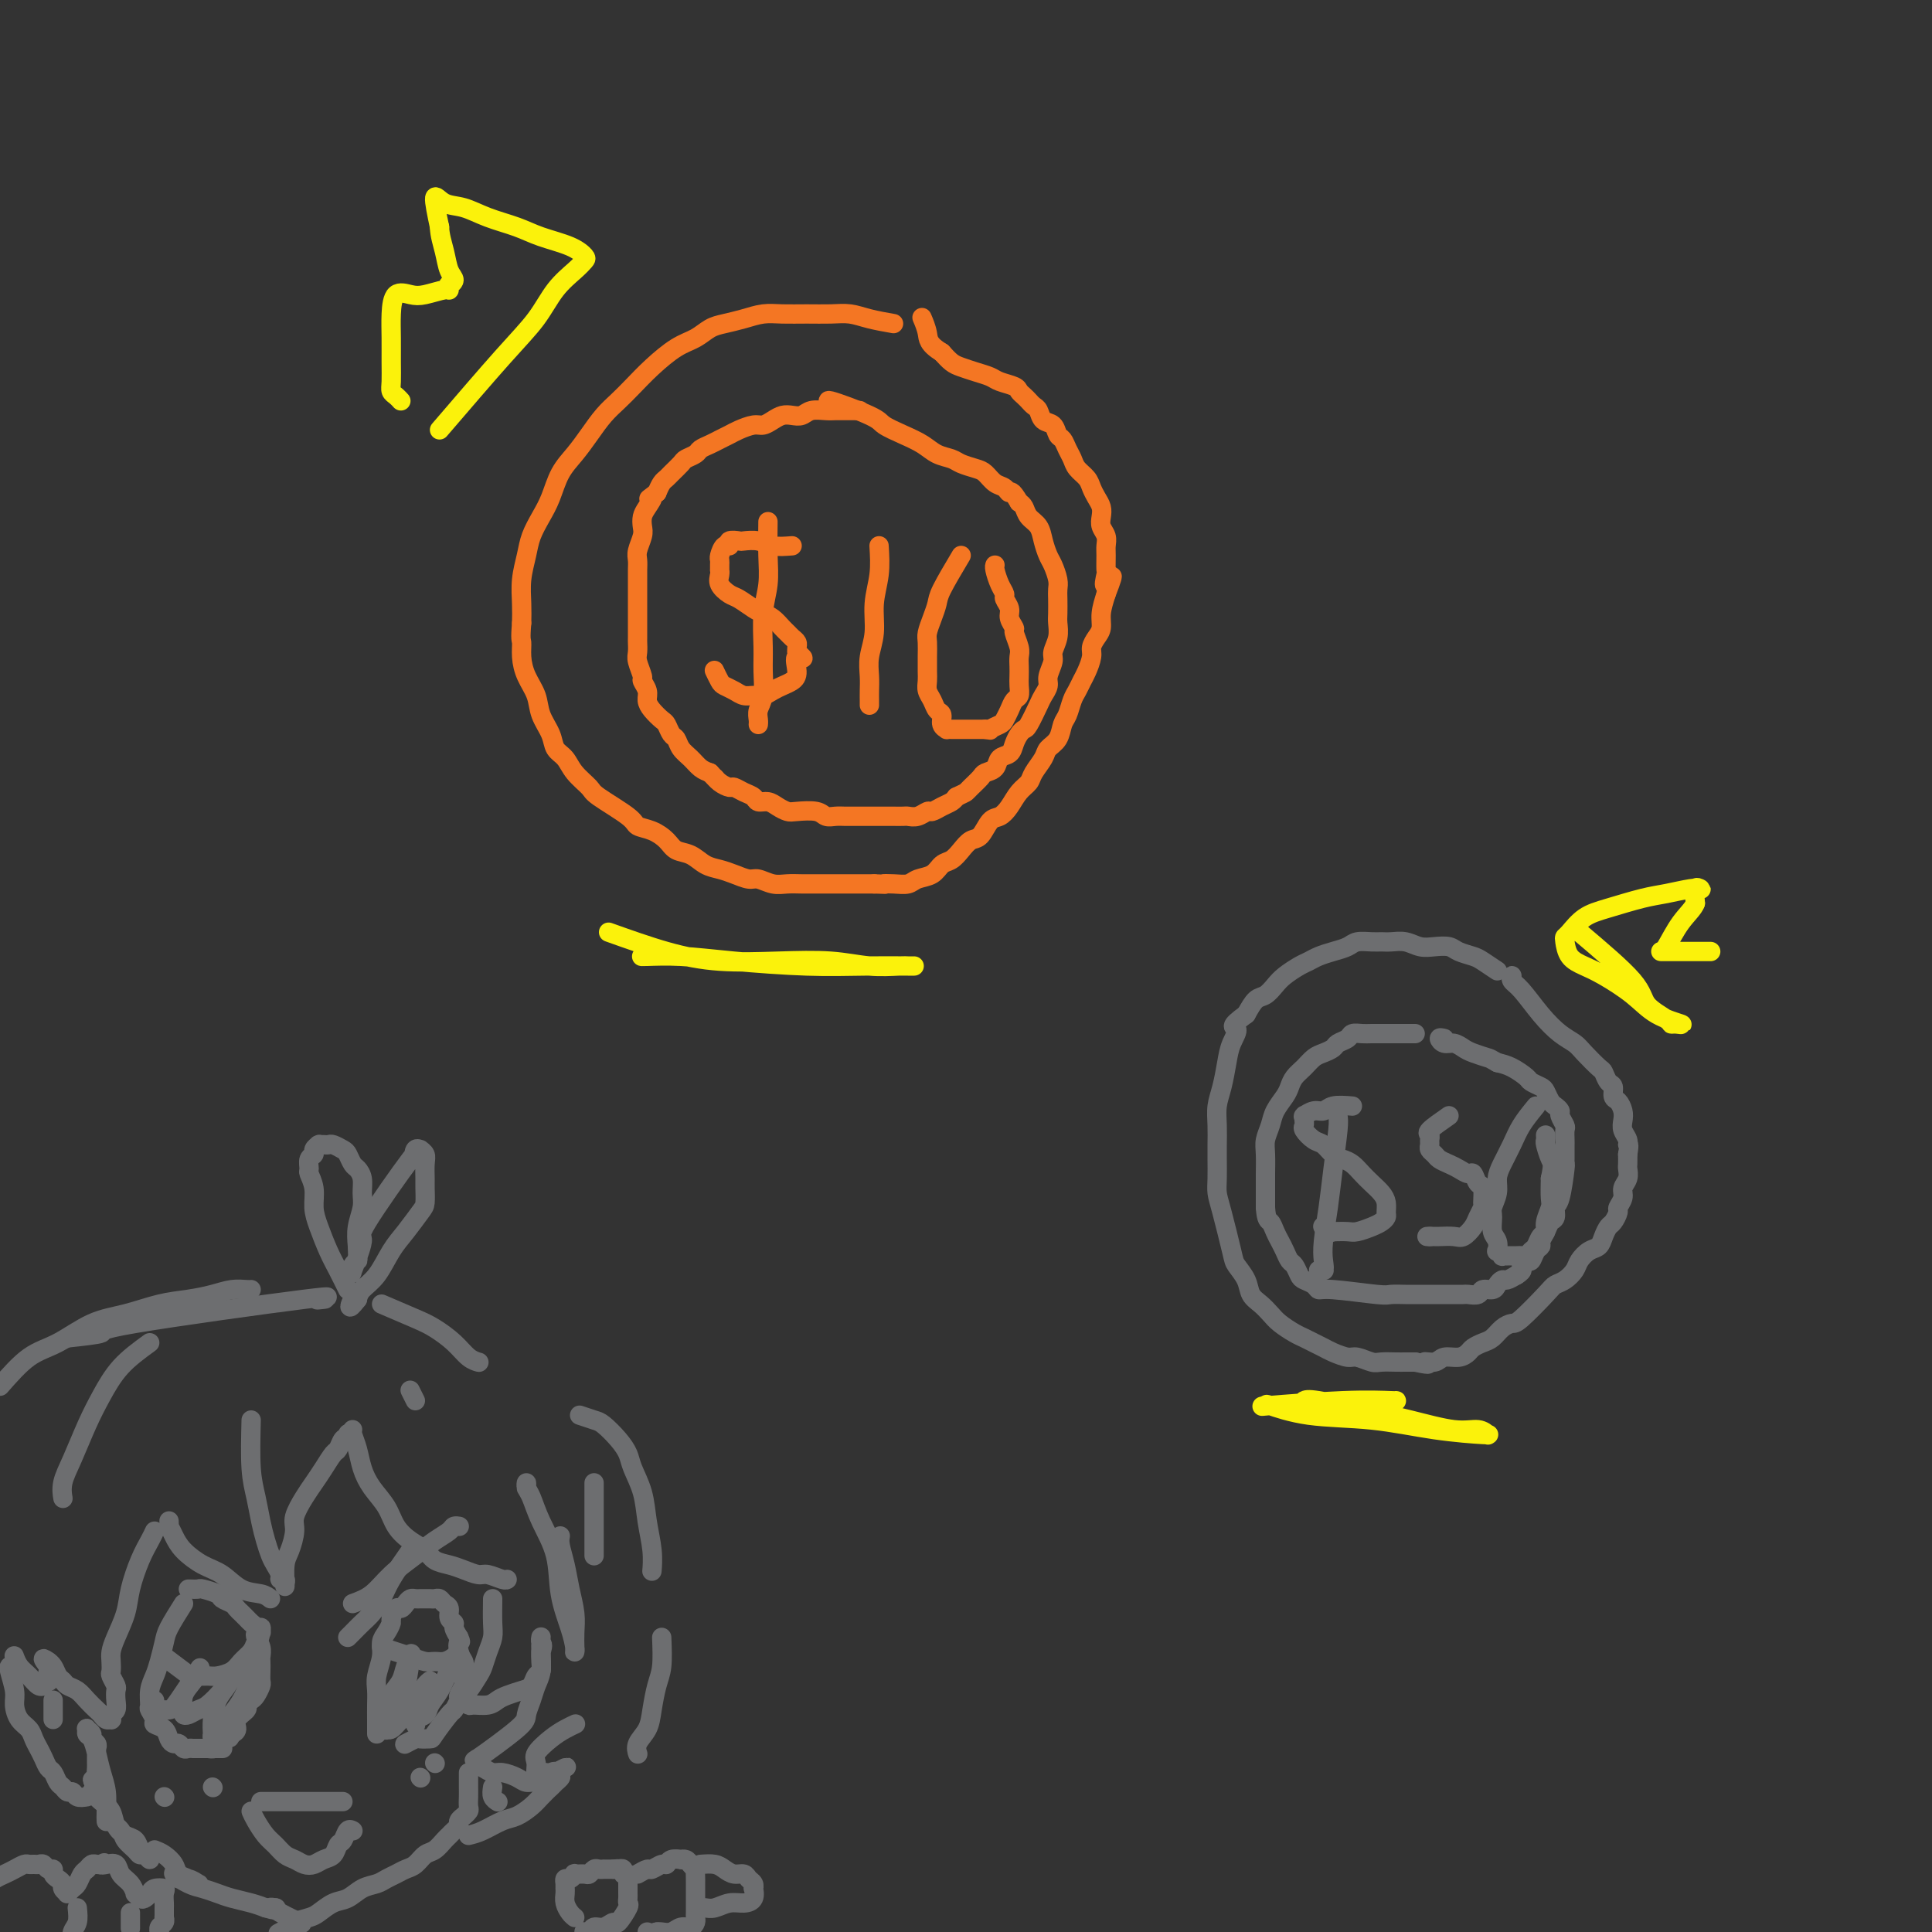 <svg viewBox='0 0 400 400' version='1.1' xmlns='http://www.w3.org/2000/svg' xmlns:xlink='http://www.w3.org/1999/xlink'><rect x="0" y="0" width="400" height="400" fill="#333333" stroke="none"/><g fill='none' stroke='#F47623' stroke-width='4' stroke-linecap='round' stroke-linejoin='round'><path d='M185,67c-1.750,-0.309 -3.500,-0.619 -5,-1c-1.500,-0.381 -2.750,-0.835 -4,-1c-1.250,-0.165 -2.501,-0.041 -4,0c-1.499,0.041 -3.248,0.000 -5,0c-1.752,-0.000 -3.508,0.040 -5,0c-1.492,-0.040 -2.720,-0.162 -4,0c-1.280,0.162 -2.613,0.608 -4,1c-1.387,0.392 -2.828,0.730 -4,1c-1.172,0.270 -2.074,0.474 -3,1c-0.926,0.526 -1.875,1.376 -3,2c-1.125,0.624 -2.426,1.023 -4,2c-1.574,0.977 -3.422,2.533 -5,4c-1.578,1.467 -2.887,2.846 -4,4c-1.113,1.154 -2.031,2.082 -3,3c-0.969,0.918 -1.989,1.827 -3,3c-1.011,1.173 -2.014,2.610 -3,4c-0.986,1.390 -1.956,2.735 -3,4c-1.044,1.265 -2.163,2.452 -3,4c-0.837,1.548 -1.391,3.459 -2,5c-0.609,1.541 -1.274,2.712 -2,4c-0.726,1.288 -1.515,2.693 -2,4c-0.485,1.307 -0.666,2.515 -1,4c-0.334,1.485 -0.821,3.246 -1,5c-0.179,1.754 -0.051,3.501 0,5c0.051,1.499 0.026,2.749 0,4'/><path d='M108,129c-0.301,3.560 -0.054,3.459 0,4c0.054,0.541 -0.084,1.723 0,3c0.084,1.277 0.389,2.650 1,4c0.611,1.350 1.529,2.679 2,4c0.471,1.321 0.495,2.636 1,4c0.505,1.364 1.491,2.778 2,4c0.509,1.222 0.541,2.251 1,3c0.459,0.749 1.346,1.219 2,2c0.654,0.781 1.077,1.873 2,3c0.923,1.127 2.347,2.290 3,3c0.653,0.710 0.535,0.966 2,2c1.465,1.034 4.513,2.844 6,4c1.487,1.156 1.412,1.657 2,2c0.588,0.343 1.837,0.530 3,1c1.163,0.470 2.240,1.225 3,2c0.760,0.775 1.203,1.569 2,2c0.797,0.431 1.947,0.498 3,1c1.053,0.502 2.011,1.440 3,2c0.989,0.560 2.011,0.742 3,1c0.989,0.258 1.944,0.591 3,1c1.056,0.409 2.211,0.894 3,1c0.789,0.106 1.211,-0.168 2,0c0.789,0.168 1.943,0.777 3,1c1.057,0.223 2.015,0.060 3,0c0.985,-0.060 1.996,-0.016 3,0c1.004,0.016 2.001,0.004 3,0c0.999,-0.004 2.000,-0.001 3,0c1.000,0.001 2.000,0.000 3,0c1.000,-0.000 2.000,-0.000 3,0c1.000,0.000 2.000,0.000 3,0'/><path d='M181,183c4.397,0.158 2.389,0.055 2,0c-0.389,-0.055 0.840,-0.060 2,0c1.160,0.060 2.250,0.186 3,0c0.750,-0.186 1.159,-0.682 2,-1c0.841,-0.318 2.112,-0.457 3,-1c0.888,-0.543 1.393,-1.491 2,-2c0.607,-0.509 1.317,-0.578 2,-1c0.683,-0.422 1.338,-1.198 2,-2c0.662,-0.802 1.332,-1.631 2,-2c0.668,-0.369 1.333,-0.276 2,-1c0.667,-0.724 1.334,-2.263 2,-3c0.666,-0.737 1.329,-0.672 2,-1c0.671,-0.328 1.350,-1.050 2,-2c0.650,-0.950 1.272,-2.127 2,-3c0.728,-0.873 1.561,-1.440 2,-2c0.439,-0.560 0.485,-1.113 1,-2c0.515,-0.887 1.500,-2.109 2,-3c0.500,-0.891 0.515,-1.450 1,-2c0.485,-0.550 1.439,-1.092 2,-2c0.561,-0.908 0.728,-2.183 1,-3c0.272,-0.817 0.650,-1.176 1,-2c0.350,-0.824 0.672,-2.111 1,-3c0.328,-0.889 0.662,-1.379 1,-2c0.338,-0.621 0.682,-1.374 1,-2c0.318,-0.626 0.611,-1.126 1,-2c0.389,-0.874 0.874,-2.123 1,-3c0.126,-0.877 -0.107,-1.381 0,-2c0.107,-0.619 0.554,-1.351 1,-2c0.446,-0.649 0.889,-1.213 1,-2c0.111,-0.787 -0.111,-1.796 0,-3c0.111,-1.204 0.556,-2.602 1,-4'/><path d='M229,123c2.475,-6.370 0.663,-2.795 0,-2c-0.663,0.795 -0.177,-1.190 0,-2c0.177,-0.810 0.044,-0.443 0,-1c-0.044,-0.557 0.002,-2.036 0,-3c-0.002,-0.964 -0.052,-1.413 0,-2c0.052,-0.587 0.207,-1.312 0,-2c-0.207,-0.688 -0.777,-1.339 -1,-2c-0.223,-0.661 -0.100,-1.332 0,-2c0.100,-0.668 0.178,-1.334 0,-2c-0.178,-0.666 -0.611,-1.333 -1,-2c-0.389,-0.667 -0.734,-1.333 -1,-2c-0.266,-0.667 -0.452,-1.334 -1,-2c-0.548,-0.666 -1.456,-1.329 -2,-2c-0.544,-0.671 -0.722,-1.350 -1,-2c-0.278,-0.650 -0.656,-1.272 -1,-2c-0.344,-0.728 -0.656,-1.561 -1,-2c-0.344,-0.439 -0.722,-0.485 -1,-1c-0.278,-0.515 -0.456,-1.500 -1,-2c-0.544,-0.500 -1.455,-0.515 -2,-1c-0.545,-0.485 -0.724,-1.439 -1,-2c-0.276,-0.561 -0.649,-0.728 -1,-1c-0.351,-0.272 -0.678,-0.650 -1,-1c-0.322,-0.350 -0.638,-0.671 -1,-1c-0.362,-0.329 -0.771,-0.665 -1,-1c-0.229,-0.335 -0.277,-0.667 -1,-1c-0.723,-0.333 -2.119,-0.666 -3,-1c-0.881,-0.334 -1.247,-0.670 -2,-1c-0.753,-0.330 -1.893,-0.656 -3,-1c-1.107,-0.344 -2.183,-0.708 -3,-1c-0.817,-0.292 -1.376,-0.512 -2,-1c-0.624,-0.488 -1.312,-1.244 -2,-2'/><path d='M195,73c-2.939,-1.807 -2.788,-2.825 -3,-4c-0.212,-1.175 -0.788,-2.509 -1,-3c-0.212,-0.491 -0.061,-0.140 0,0c0.061,0.140 0.030,0.070 0,0'/><path d='M178,85c-0.246,-0.001 -0.492,-0.001 -1,0c-0.508,0.001 -1.277,0.004 -2,0c-0.723,-0.004 -1.401,-0.015 -2,0c-0.599,0.015 -1.119,0.056 -2,0c-0.881,-0.056 -2.123,-0.208 -3,0c-0.877,0.208 -1.390,0.778 -2,1c-0.610,0.222 -1.317,0.097 -2,0c-0.683,-0.097 -1.341,-0.167 -2,0c-0.659,0.167 -1.317,0.569 -2,1c-0.683,0.431 -1.390,0.889 -2,1c-0.610,0.111 -1.122,-0.125 -2,0c-0.878,0.125 -2.123,0.611 -3,1c-0.877,0.389 -1.386,0.682 -2,1c-0.614,0.318 -1.334,0.663 -2,1c-0.666,0.337 -1.276,0.667 -2,1c-0.724,0.333 -1.560,0.670 -2,1c-0.440,0.330 -0.485,0.652 -1,1c-0.515,0.348 -1.500,0.722 -2,1c-0.500,0.278 -0.515,0.458 -1,1c-0.485,0.542 -1.439,1.444 -2,2c-0.561,0.556 -0.728,0.765 -1,1c-0.272,0.235 -0.649,0.496 -1,1c-0.351,0.504 -0.675,1.252 -1,2'/><path d='M136,102c-2.812,2.142 -1.341,0.995 -1,1c0.341,0.005 -0.448,1.160 -1,2c-0.552,0.840 -0.866,1.366 -1,2c-0.134,0.634 -0.089,1.377 0,2c0.089,0.623 0.220,1.126 0,2c-0.220,0.874 -0.791,2.120 -1,3c-0.209,0.880 -0.056,1.394 0,2c0.056,0.606 0.015,1.303 0,2c-0.015,0.697 -0.004,1.393 0,2c0.004,0.607 0.001,1.126 0,2c-0.001,0.874 -0.000,2.103 0,3c0.000,0.897 0.000,1.462 0,2c-0.000,0.538 -0.001,1.049 0,2c0.001,0.951 0.004,2.343 0,3c-0.004,0.657 -0.016,0.581 0,1c0.016,0.419 0.061,1.334 0,2c-0.061,0.666 -0.227,1.085 0,2c0.227,0.915 0.847,2.328 1,3c0.153,0.672 -0.163,0.604 0,1c0.163,0.396 0.803,1.257 1,2c0.197,0.743 -0.049,1.369 0,2c0.049,0.631 0.395,1.267 1,2c0.605,0.733 1.471,1.561 2,2c0.529,0.439 0.722,0.487 1,1c0.278,0.513 0.641,1.489 1,2c0.359,0.511 0.715,0.557 1,1c0.285,0.443 0.499,1.284 1,2c0.501,0.716 1.289,1.308 2,2c0.711,0.692 1.346,1.483 2,2c0.654,0.517 1.327,0.758 2,1'/><path d='M147,160c2.052,2.194 1.182,1.179 1,1c-0.182,-0.179 0.322,0.476 1,1c0.678,0.524 1.529,0.915 2,1c0.471,0.085 0.563,-0.136 1,0c0.437,0.136 1.219,0.628 2,1c0.781,0.372 1.561,0.625 2,1c0.439,0.375 0.538,0.871 1,1c0.462,0.129 1.286,-0.110 2,0c0.714,0.110 1.318,0.569 2,1c0.682,0.431 1.443,0.833 2,1c0.557,0.167 0.911,0.097 2,0c1.089,-0.097 2.912,-0.222 4,0c1.088,0.222 1.442,0.792 2,1c0.558,0.208 1.319,0.056 2,0c0.681,-0.056 1.281,-0.015 2,0c0.719,0.015 1.558,0.004 2,0c0.442,-0.004 0.486,-0.001 1,0c0.514,0.001 1.499,0.000 2,0c0.501,-0.000 0.519,0.000 1,0c0.481,-0.000 1.423,-0.000 2,0c0.577,0.000 0.787,0.001 1,0c0.213,-0.001 0.428,-0.004 1,0c0.572,0.004 1.500,0.016 2,0c0.500,-0.016 0.570,-0.060 1,0c0.430,0.060 1.218,0.223 2,0c0.782,-0.223 1.558,-0.833 2,-1c0.442,-0.167 0.552,0.110 1,0c0.448,-0.110 1.236,-0.607 2,-1c0.764,-0.393 1.504,-0.684 2,-1c0.496,-0.316 0.748,-0.658 1,-1'/><path d='M198,165c1.660,-0.813 1.811,-0.847 2,-1c0.189,-0.153 0.417,-0.426 1,-1c0.583,-0.574 1.522,-1.448 2,-2c0.478,-0.552 0.495,-0.781 1,-1c0.505,-0.219 1.497,-0.429 2,-1c0.503,-0.571 0.516,-1.502 1,-2c0.484,-0.498 1.438,-0.565 2,-1c0.562,-0.435 0.732,-1.240 1,-2c0.268,-0.760 0.635,-1.474 1,-2c0.365,-0.526 0.729,-0.865 1,-1c0.271,-0.135 0.450,-0.065 1,-1c0.550,-0.935 1.472,-2.873 2,-4c0.528,-1.127 0.662,-1.442 1,-2c0.338,-0.558 0.879,-1.360 1,-2c0.121,-0.640 -0.178,-1.120 0,-2c0.178,-0.880 0.832,-2.160 1,-3c0.168,-0.840 -0.151,-1.240 0,-2c0.151,-0.760 0.772,-1.880 1,-3c0.228,-1.120 0.062,-2.238 0,-3c-0.062,-0.762 -0.020,-1.167 0,-2c0.020,-0.833 0.016,-2.095 0,-3c-0.016,-0.905 -0.046,-1.452 0,-2c0.046,-0.548 0.168,-1.095 0,-2c-0.168,-0.905 -0.626,-2.168 -1,-3c-0.374,-0.832 -0.663,-1.235 -1,-2c-0.337,-0.765 -0.720,-1.893 -1,-3c-0.280,-1.107 -0.456,-2.194 -1,-3c-0.544,-0.806 -1.454,-1.332 -2,-2c-0.546,-0.668 -0.727,-1.476 -1,-2c-0.273,-0.524 -0.636,-0.762 -1,-1'/><path d='M211,104c-1.655,-2.876 -1.793,-2.066 -2,-2c-0.207,0.066 -0.482,-0.612 -1,-1c-0.518,-0.388 -1.279,-0.485 -2,-1c-0.721,-0.515 -1.404,-1.447 -2,-2c-0.596,-0.553 -1.107,-0.729 -2,-1c-0.893,-0.271 -2.170,-0.639 -3,-1c-0.830,-0.361 -1.214,-0.716 -2,-1c-0.786,-0.284 -1.975,-0.497 -3,-1c-1.025,-0.503 -1.885,-1.296 -3,-2c-1.115,-0.704 -2.484,-1.320 -4,-2c-1.516,-0.680 -3.181,-1.426 -4,-2c-0.819,-0.574 -0.794,-0.977 -3,-2c-2.206,-1.023 -6.643,-2.666 -8,-3c-1.357,-0.334 0.365,0.641 1,1c0.635,0.359 0.181,0.103 0,0c-0.181,-0.103 -0.091,-0.051 0,0'/><path d='M164,113c-1.438,0.113 -2.876,0.225 -4,0c-1.124,-0.225 -1.932,-0.788 -3,-1c-1.068,-0.212 -2.394,-0.073 -3,0c-0.606,0.073 -0.492,0.079 -1,0c-0.508,-0.079 -1.639,-0.242 -2,0c-0.361,0.242 0.047,0.891 0,1c-0.047,0.109 -0.548,-0.321 -1,0c-0.452,0.321 -0.853,1.392 -1,2c-0.147,0.608 -0.039,0.754 0,1c0.039,0.246 0.009,0.593 0,1c-0.009,0.407 0.004,0.872 0,1c-0.004,0.128 -0.024,-0.083 0,0c0.024,0.083 0.093,0.460 0,1c-0.093,0.540 -0.348,1.244 0,2c0.348,0.756 1.300,1.563 2,2c0.700,0.437 1.147,0.502 2,1c0.853,0.498 2.112,1.429 3,2c0.888,0.571 1.403,0.783 2,1c0.597,0.217 1.274,0.439 2,1c0.726,0.561 1.501,1.460 2,2c0.499,0.540 0.722,0.722 1,1c0.278,0.278 0.611,0.652 1,1c0.389,0.348 0.836,0.671 1,1c0.164,0.329 0.047,0.666 0,1c-0.047,0.334 -0.023,0.667 0,1'/><path d='M165,135c2.466,2.239 0.630,0.837 0,1c-0.630,0.163 -0.056,1.890 0,3c0.056,1.110 -0.408,1.604 -1,2c-0.592,0.396 -1.313,0.695 -2,1c-0.687,0.305 -1.338,0.615 -2,1c-0.662,0.385 -1.333,0.846 -2,1c-0.667,0.154 -1.330,0.001 -2,0c-0.670,-0.001 -1.346,0.150 -2,0c-0.654,-0.150 -1.286,-0.601 -2,-1c-0.714,-0.399 -1.511,-0.746 -2,-1c-0.489,-0.254 -0.670,-0.415 -1,-1c-0.330,-0.585 -0.809,-1.596 -1,-2c-0.191,-0.404 -0.096,-0.202 0,0'/><path d='M159,108c-0.031,2.413 -0.061,4.825 0,7c0.061,2.175 0.214,4.112 0,6c-0.214,1.888 -0.793,3.727 -1,6c-0.207,2.273 -0.041,4.980 0,7c0.041,2.020 -0.041,3.354 0,5c0.041,1.646 0.207,3.604 0,5c-0.207,1.396 -0.788,2.230 -1,3c-0.212,0.770 -0.057,1.474 0,2c0.057,0.526 0.015,0.872 0,1c-0.015,0.128 -0.004,0.036 0,0c0.004,-0.036 0.002,-0.018 0,0'/><path d='M182,113c0.121,2.005 0.243,4.010 0,6c-0.243,1.990 -0.850,3.965 -1,6c-0.150,2.035 0.156,4.131 0,6c-0.156,1.869 -0.774,3.510 -1,5c-0.226,1.490 -0.061,2.830 0,4c0.061,1.170 0.016,2.169 0,3c-0.016,0.831 -0.004,1.493 0,2c0.004,0.507 0.001,0.859 0,1c-0.001,0.141 -0.001,0.070 0,0'/><path d='M199,115c-1.600,2.688 -3.199,5.377 -4,7c-0.801,1.623 -0.803,2.181 -1,3c-0.197,0.819 -0.589,1.900 -1,3c-0.411,1.100 -0.842,2.220 -1,3c-0.158,0.780 -0.043,1.220 0,2c0.043,0.780 0.015,1.899 0,3c-0.015,1.101 -0.015,2.183 0,3c0.015,0.817 0.047,1.370 0,2c-0.047,0.630 -0.171,1.338 0,2c0.171,0.662 0.638,1.277 1,2c0.362,0.723 0.618,1.553 1,2c0.382,0.447 0.891,0.512 1,1c0.109,0.488 -0.182,1.399 0,2c0.182,0.601 0.836,0.893 1,1c0.164,0.107 -0.162,0.029 0,0c0.162,-0.029 0.813,-0.008 1,0c0.187,0.008 -0.091,0.002 0,0c0.091,-0.002 0.549,-0.001 1,0c0.451,0.001 0.894,0.000 1,0c0.106,-0.000 -0.123,-0.000 0,0c0.123,0.000 0.600,0.000 1,0c0.400,-0.000 0.723,-0.000 1,0c0.277,0.000 0.508,0.000 1,0c0.492,-0.000 1.246,-0.000 2,0'/><path d='M204,151c1.510,0.206 0.786,0.220 1,0c0.214,-0.220 1.368,-0.674 2,-1c0.632,-0.326 0.744,-0.524 1,-1c0.256,-0.476 0.657,-1.230 1,-2c0.343,-0.770 0.628,-1.557 1,-2c0.372,-0.443 0.831,-0.542 1,-1c0.169,-0.458 0.046,-1.276 0,-2c-0.046,-0.724 -0.016,-1.353 0,-2c0.016,-0.647 0.020,-1.310 0,-2c-0.020,-0.690 -0.062,-1.406 0,-2c0.062,-0.594 0.228,-1.065 0,-2c-0.228,-0.935 -0.850,-2.334 -1,-3c-0.150,-0.666 0.171,-0.598 0,-1c-0.171,-0.402 -0.833,-1.275 -1,-2c-0.167,-0.725 0.162,-1.301 0,-2c-0.162,-0.699 -0.814,-1.522 -1,-2c-0.186,-0.478 0.094,-0.611 0,-1c-0.094,-0.389 -0.561,-1.032 -1,-2c-0.439,-0.968 -0.850,-2.259 -1,-3c-0.150,-0.741 -0.040,-0.930 0,-1c0.040,-0.070 0.012,-0.020 0,0c-0.012,0.020 -0.006,0.010 0,0'/></g>
<g fill='none' stroke='#6D6E70' stroke-width='4' stroke-linecap='round' stroke-linejoin='round'><path d='M310,201c-1.121,-0.754 -2.243,-1.509 -3,-2c-0.757,-0.491 -1.150,-0.719 -2,-1c-0.850,-0.281 -2.156,-0.615 -3,-1c-0.844,-0.385 -1.227,-0.821 -2,-1c-0.773,-0.179 -1.936,-0.101 -3,0c-1.064,0.101 -2.027,0.223 -3,0c-0.973,-0.223 -1.955,-0.793 -3,-1c-1.045,-0.207 -2.152,-0.053 -3,0c-0.848,0.053 -1.437,0.003 -2,0c-0.563,-0.003 -1.099,0.041 -2,0c-0.901,-0.041 -2.167,-0.165 -3,0c-0.833,0.165 -1.233,0.621 -2,1c-0.767,0.379 -1.900,0.682 -3,1c-1.100,0.318 -2.167,0.651 -3,1c-0.833,0.349 -1.430,0.713 -2,1c-0.570,0.287 -1.111,0.495 -2,1c-0.889,0.505 -2.125,1.307 -3,2c-0.875,0.693 -1.389,1.279 -2,2c-0.611,0.721 -1.318,1.579 -2,2c-0.682,0.421 -1.338,0.406 -2,1c-0.662,0.594 -1.331,1.797 -2,3'/><path d='M258,210c-3.963,2.865 -2.372,2.527 -2,3c0.372,0.473 -0.475,1.756 -1,3c-0.525,1.244 -0.729,2.448 -1,4c-0.271,1.552 -0.608,3.453 -1,5c-0.392,1.547 -0.837,2.739 -1,4c-0.163,1.261 -0.044,2.592 0,4c0.044,1.408 0.014,2.893 0,4c-0.014,1.107 -0.011,1.837 0,3c0.011,1.163 0.029,2.758 0,4c-0.029,1.242 -0.106,2.131 0,3c0.106,0.869 0.395,1.717 1,4c0.605,2.283 1.527,6.001 2,8c0.473,1.999 0.497,2.279 1,3c0.503,0.721 1.485,1.884 2,3c0.515,1.116 0.565,2.187 1,3c0.435,0.813 1.257,1.370 2,2c0.743,0.630 1.406,1.335 2,2c0.594,0.665 1.118,1.292 2,2c0.882,0.708 2.122,1.499 3,2c0.878,0.501 1.394,0.713 2,1c0.606,0.287 1.302,0.650 2,1c0.698,0.350 1.398,0.686 2,1c0.602,0.314 1.105,0.606 2,1c0.895,0.394 2.183,0.890 3,1c0.817,0.110 1.163,-0.167 2,0c0.837,0.167 2.163,0.777 3,1c0.837,0.223 1.183,0.060 2,0c0.817,-0.060 2.105,-0.016 3,0c0.895,0.016 1.399,0.005 2,0c0.601,-0.005 1.301,-0.002 2,0'/><path d='M293,282c4.221,0.911 2.273,0.189 2,0c-0.273,-0.189 1.130,0.157 2,0c0.870,-0.157 1.206,-0.816 2,-1c0.794,-0.184 2.047,0.106 3,0c0.953,-0.106 1.606,-0.609 2,-1c0.394,-0.391 0.529,-0.669 1,-1c0.471,-0.331 1.278,-0.715 2,-1c0.722,-0.285 1.359,-0.472 2,-1c0.641,-0.528 1.284,-1.399 2,-2c0.716,-0.601 1.504,-0.934 2,-1c0.496,-0.066 0.700,0.134 2,-1c1.300,-1.134 3.695,-3.602 5,-5c1.305,-1.398 1.518,-1.726 2,-2c0.482,-0.274 1.232,-0.492 2,-1c0.768,-0.508 1.554,-1.305 2,-2c0.446,-0.695 0.553,-1.290 1,-2c0.447,-0.710 1.233,-1.537 2,-2c0.767,-0.463 1.516,-0.562 2,-1c0.484,-0.438 0.703,-1.216 1,-2c0.297,-0.784 0.672,-1.575 1,-2c0.328,-0.425 0.609,-0.484 1,-1c0.391,-0.516 0.893,-1.489 1,-2c0.107,-0.511 -0.182,-0.561 0,-1c0.182,-0.439 0.833,-1.269 1,-2c0.167,-0.731 -0.151,-1.364 0,-2c0.151,-0.636 0.773,-1.273 1,-2c0.227,-0.727 0.061,-1.542 0,-2c-0.061,-0.458 -0.017,-0.559 0,-1c0.017,-0.441 0.009,-1.220 0,-2'/><path d='M337,239c0.448,-2.584 0.068,-2.043 0,-2c-0.068,0.043 0.175,-0.412 0,-1c-0.175,-0.588 -0.769,-1.308 -1,-2c-0.231,-0.692 -0.100,-1.355 0,-2c0.100,-0.645 0.167,-1.271 0,-2c-0.167,-0.729 -0.570,-1.562 -1,-2c-0.430,-0.438 -0.887,-0.483 -1,-1c-0.113,-0.517 0.117,-1.507 0,-2c-0.117,-0.493 -0.583,-0.488 -1,-1c-0.417,-0.512 -0.785,-1.539 -1,-2c-0.215,-0.461 -0.276,-0.354 -1,-1c-0.724,-0.646 -2.112,-2.043 -3,-3c-0.888,-0.957 -1.275,-1.474 -2,-2c-0.725,-0.526 -1.788,-1.059 -3,-2c-1.212,-0.941 -2.573,-2.288 -4,-4c-1.427,-1.712 -2.918,-3.789 -4,-5c-1.082,-1.211 -1.753,-1.557 -2,-2c-0.247,-0.443 -0.071,-0.984 0,-1c0.071,-0.016 0.035,0.492 0,1'/><path d='M293,214c-0.658,0.000 -1.317,0.000 -2,0c-0.683,-0.000 -1.391,-0.001 -2,0c-0.609,0.001 -1.118,0.003 -2,0c-0.882,-0.003 -2.138,-0.012 -3,0c-0.862,0.012 -1.329,0.045 -2,0c-0.671,-0.045 -1.545,-0.166 -2,0c-0.455,0.166 -0.492,0.621 -1,1c-0.508,0.379 -1.487,0.682 -2,1c-0.513,0.318 -0.561,0.651 -1,1c-0.439,0.349 -1.270,0.712 -2,1c-0.730,0.288 -1.360,0.499 -2,1c-0.640,0.501 -1.288,1.292 -2,2c-0.712,0.708 -1.486,1.333 -2,2c-0.514,0.667 -0.768,1.375 -1,2c-0.232,0.625 -0.440,1.166 -1,2c-0.560,0.834 -1.470,1.960 -2,3c-0.530,1.040 -0.678,1.993 -1,3c-0.322,1.007 -0.818,2.069 -1,3c-0.182,0.931 -0.049,1.730 0,3c0.049,1.270 0.013,3.011 0,4c-0.013,0.989 -0.004,1.228 0,2c0.004,0.772 0.001,2.078 0,3c-0.001,0.922 -0.001,1.461 0,2'/><path d='M262,250c0.179,2.750 0.625,2.625 1,3c0.375,0.375 0.678,1.251 1,2c0.322,0.749 0.664,1.370 1,2c0.336,0.630 0.666,1.268 1,2c0.334,0.732 0.671,1.558 1,2c0.329,0.442 0.652,0.501 1,1c0.348,0.499 0.723,1.439 1,2c0.277,0.561 0.456,0.743 1,1c0.544,0.257 1.453,0.591 2,1c0.547,0.409 0.730,0.894 1,1c0.270,0.106 0.625,-0.168 3,0c2.375,0.168 6.769,0.777 9,1c2.231,0.223 2.299,0.060 3,0c0.701,-0.060 2.036,-0.016 3,0c0.964,0.016 1.557,0.004 2,0c0.443,-0.004 0.737,-0.001 1,0c0.263,0.001 0.494,0.000 1,0c0.506,-0.000 1.286,-0.000 2,0c0.714,0.000 1.361,0.001 2,0c0.639,-0.001 1.269,-0.004 2,0c0.731,0.004 1.562,0.016 2,0c0.438,-0.016 0.485,-0.060 1,0c0.515,0.060 1.500,0.222 2,0c0.500,-0.222 0.514,-0.829 1,-1c0.486,-0.171 1.442,0.095 2,0c0.558,-0.095 0.717,-0.551 1,-1c0.283,-0.449 0.692,-0.890 1,-1c0.308,-0.110 0.517,0.111 1,0c0.483,-0.111 1.242,-0.556 2,-1'/><path d='M314,264c1.726,-1.003 1.041,-1.512 1,-2c-0.041,-0.488 0.563,-0.956 1,-1c0.437,-0.044 0.709,0.336 1,0c0.291,-0.336 0.603,-1.390 1,-2c0.397,-0.610 0.881,-0.778 1,-1c0.119,-0.222 -0.127,-0.497 0,-1c0.127,-0.503 0.625,-1.233 1,-2c0.375,-0.767 0.626,-1.572 1,-2c0.374,-0.428 0.871,-0.478 1,-1c0.129,-0.522 -0.109,-1.515 0,-2c0.109,-0.485 0.565,-0.462 1,-2c0.435,-1.538 0.849,-4.636 1,-6c0.151,-1.364 0.041,-0.994 0,-1c-0.041,-0.006 -0.011,-0.387 0,-1c0.011,-0.613 0.004,-1.459 0,-2c-0.004,-0.541 -0.005,-0.779 0,-1c0.005,-0.221 0.016,-0.426 0,-1c-0.016,-0.574 -0.060,-1.516 0,-2c0.060,-0.484 0.223,-0.510 0,-1c-0.223,-0.490 -0.834,-1.445 -1,-2c-0.166,-0.555 0.111,-0.712 0,-1c-0.111,-0.288 -0.611,-0.707 -1,-1c-0.389,-0.293 -0.666,-0.459 -1,-1c-0.334,-0.541 -0.725,-1.458 -1,-2c-0.275,-0.542 -0.433,-0.709 -1,-1c-0.567,-0.291 -1.544,-0.707 -2,-1c-0.456,-0.293 -0.392,-0.464 -1,-1c-0.608,-0.536 -1.888,-1.439 -3,-2c-1.112,-0.561 -2.056,-0.781 -3,-1'/><path d='M310,220c-1.689,-0.951 -1.412,-0.828 -2,-1c-0.588,-0.172 -2.043,-0.638 -3,-1c-0.957,-0.362 -1.417,-0.619 -2,-1c-0.583,-0.381 -1.290,-0.886 -2,-1c-0.710,-0.114 -1.422,0.162 -2,0c-0.578,-0.162 -1.022,-0.760 -1,-1c0.022,-0.240 0.511,-0.120 1,0'/><path d='M280,229c-1.509,-0.121 -3.017,-0.243 -4,0c-0.983,0.243 -1.440,0.849 -2,1c-0.560,0.151 -1.222,-0.153 -2,0c-0.778,0.153 -1.672,0.762 -2,1c-0.328,0.238 -0.089,0.104 0,0c0.089,-0.104 0.030,-0.179 0,0c-0.030,0.179 -0.030,0.610 0,1c0.030,0.390 0.091,0.738 0,1c-0.091,0.262 -0.334,0.438 0,1c0.334,0.562 1.244,1.512 2,2c0.756,0.488 1.357,0.515 2,1c0.643,0.485 1.327,1.428 2,2c0.673,0.572 1.336,0.772 2,1c0.664,0.228 1.331,0.484 2,1c0.669,0.516 1.342,1.294 2,2c0.658,0.706 1.301,1.341 2,2c0.699,0.659 1.453,1.342 2,2c0.547,0.658 0.888,1.289 1,2c0.112,0.711 -0.004,1.501 0,2c0.004,0.499 0.129,0.708 0,1c-0.129,0.292 -0.513,0.667 -1,1c-0.487,0.333 -1.079,0.625 -2,1c-0.921,0.375 -2.171,0.832 -3,1c-0.829,0.168 -1.237,0.048 -2,0c-0.763,-0.048 -1.882,-0.024 -3,0'/><path d='M276,255c-1.868,0.679 -1.036,0.378 -1,0c0.036,-0.378 -0.722,-0.833 -1,-1c-0.278,-0.167 -0.075,-0.045 0,0c0.075,0.045 0.021,0.013 0,0c-0.021,-0.013 -0.011,-0.006 0,0'/><path d='M277,231c0.091,0.555 0.182,1.111 0,3c-0.182,1.889 -0.636,5.113 -1,8c-0.364,2.887 -0.638,5.439 -1,8c-0.362,2.561 -0.811,5.131 -1,7c-0.189,1.869 -0.117,3.037 0,4c0.117,0.963 0.279,1.722 0,2c-0.279,0.278 -0.998,0.075 -1,0c-0.002,-0.075 0.714,-0.021 1,0c0.286,0.021 0.143,0.011 0,0'/><path d='M300,231c-1.691,1.179 -3.382,2.357 -4,3c-0.618,0.643 -0.162,0.750 0,1c0.162,0.250 0.032,0.644 0,1c-0.032,0.356 0.036,0.673 0,1c-0.036,0.327 -0.176,0.665 0,1c0.176,0.335 0.667,0.669 1,1c0.333,0.331 0.509,0.661 1,1c0.491,0.339 1.297,0.687 2,1c0.703,0.313 1.302,0.593 2,1c0.698,0.407 1.493,0.943 2,1c0.507,0.057 0.725,-0.365 1,0c0.275,0.365 0.606,1.515 1,2c0.394,0.485 0.850,0.303 1,1c0.150,0.697 -0.004,2.271 0,3c0.004,0.729 0.168,0.612 0,1c-0.168,0.388 -0.669,1.281 -1,2c-0.331,0.719 -0.494,1.264 -1,2c-0.506,0.736 -1.355,1.661 -2,2c-0.645,0.339 -1.087,0.091 -2,0c-0.913,-0.091 -2.296,-0.024 -3,0c-0.704,0.024 -0.728,0.007 -1,0c-0.272,-0.007 -0.792,-0.002 -1,0c-0.208,0.002 -0.104,0.001 0,0'/><path d='M296,256c-1.089,0.000 -0.311,0.000 0,0c0.311,0.000 0.156,0.000 0,0'/><path d='M318,229c-1.093,1.340 -2.187,2.679 -3,4c-0.813,1.321 -1.346,2.623 -2,4c-0.654,1.377 -1.429,2.829 -2,4c-0.571,1.171 -0.939,2.061 -1,3c-0.061,0.939 0.183,1.928 0,3c-0.183,1.072 -0.795,2.229 -1,3c-0.205,0.771 -0.003,1.158 0,2c0.003,0.842 -0.191,2.138 0,3c0.191,0.862 0.768,1.289 1,2c0.232,0.711 0.119,1.707 0,2c-0.119,0.293 -0.244,-0.118 0,0c0.244,0.118 0.857,0.764 1,1c0.143,0.236 -0.183,0.063 0,0c0.183,-0.063 0.875,-0.016 1,0c0.125,0.016 -0.317,0.001 0,0c0.317,-0.001 1.395,0.012 2,0c0.605,-0.012 0.739,-0.049 1,0c0.261,0.049 0.648,0.182 1,0c0.352,-0.182 0.668,-0.681 1,-1c0.332,-0.319 0.681,-0.460 1,-1c0.319,-0.540 0.607,-1.480 1,-2c0.393,-0.520 0.890,-0.620 1,-1c0.110,-0.380 -0.166,-1.040 0,-2c0.166,-0.960 0.776,-2.220 1,-3c0.224,-0.780 0.064,-1.080 0,-2c-0.064,-0.920 -0.032,-2.460 0,-4'/><path d='M321,244c0.679,-3.056 0.378,-3.197 0,-4c-0.378,-0.803 -0.833,-2.267 -1,-3c-0.167,-0.733 -0.045,-0.736 0,-1c0.045,-0.264 0.013,-0.790 0,-1c-0.013,-0.210 -0.006,-0.105 0,0'/></g>
<g fill='none' stroke='#FBF20B' stroke-width='4' stroke-linecap='round' stroke-linejoin='round'><path d='M91,89c4.795,-5.587 9.589,-11.175 13,-15c3.411,-3.825 5.437,-5.889 7,-8c1.563,-2.111 2.661,-4.270 4,-6c1.339,-1.730 2.918,-3.030 4,-4c1.082,-0.970 1.667,-1.611 2,-2c0.333,-0.389 0.414,-0.527 0,-1c-0.414,-0.473 -1.324,-1.283 -3,-2c-1.676,-0.717 -4.118,-1.343 -6,-2c-1.882,-0.657 -3.202,-1.347 -5,-2c-1.798,-0.653 -4.073,-1.269 -6,-2c-1.927,-0.731 -3.506,-1.577 -5,-2c-1.494,-0.423 -2.902,-0.421 -4,-1c-1.098,-0.579 -1.885,-1.737 -2,-1c-0.115,0.737 0.443,3.368 1,6'/><path d='M91,47c0.032,1.691 0.611,3.419 1,5c0.389,1.581 0.588,3.016 1,4c0.412,0.984 1.038,1.517 1,2c-0.038,0.483 -0.741,0.918 -1,1c-0.259,0.082 -0.074,-0.187 0,0c0.074,0.187 0.038,0.832 0,1c-0.038,0.168 -0.077,-0.140 -1,0c-0.923,0.140 -2.731,0.728 -4,1c-1.269,0.272 -2.000,0.228 -3,0c-1.000,-0.228 -2.268,-0.640 -3,0c-0.732,0.640 -0.929,2.332 -1,4c-0.071,1.668 -0.016,3.311 0,5c0.016,1.689 -0.006,3.423 0,5c0.006,1.577 0.040,2.997 0,4c-0.040,1.003 -0.155,1.588 0,2c0.155,0.412 0.580,0.649 1,1c0.420,0.351 0.834,0.814 1,1c0.166,0.186 0.083,0.093 0,0'/><path d='M327,193c4.424,3.743 8.847,7.486 11,10c2.153,2.514 2.035,3.799 3,5c0.965,1.201 3.014,2.317 4,3c0.986,0.683 0.909,0.932 1,1c0.091,0.068 0.348,-0.044 1,0c0.652,0.044 1.697,0.244 1,0c-0.697,-0.244 -3.136,-0.932 -5,-2c-1.864,-1.068 -3.155,-2.517 -5,-4c-1.845,-1.483 -4.246,-3.000 -6,-4c-1.754,-1.000 -2.861,-1.485 -4,-2c-1.139,-0.515 -2.312,-1.062 -3,-2c-0.688,-0.938 -0.893,-2.267 -1,-3c-0.107,-0.733 -0.115,-0.869 0,-1c0.115,-0.131 0.353,-0.259 1,-1c0.647,-0.741 1.703,-2.097 3,-3c1.297,-0.903 2.834,-1.352 5,-2c2.166,-0.648 4.960,-1.493 7,-2c2.040,-0.507 3.328,-0.674 5,-1c1.672,-0.326 3.730,-0.811 5,-1c1.270,-0.189 1.753,-0.082 2,0c0.247,0.082 0.259,0.137 0,0c-0.259,-0.137 -0.788,-0.468 -1,0c-0.212,0.468 -0.106,1.734 0,3'/><path d='M351,187c-0.358,1.083 -1.752,2.290 -3,4c-1.248,1.710 -2.349,3.922 -3,5c-0.651,1.078 -0.852,1.021 -1,1c-0.148,-0.021 -0.242,-0.006 0,0c0.242,0.006 0.821,0.001 1,0c0.179,-0.001 -0.043,-0.000 1,0c1.043,0.000 3.352,0.000 5,0c1.648,-0.000 2.636,-0.000 3,0c0.364,0.000 0.104,0.000 0,0c-0.104,-0.000 -0.052,-0.000 0,0'/><path d='M126,193c4.115,1.466 8.230,2.933 12,4c3.770,1.067 7.195,1.736 11,2c3.805,0.264 7.989,0.123 12,0c4.011,-0.123 7.848,-0.229 11,0c3.152,0.229 5.618,0.794 8,1c2.382,0.206 4.680,0.055 6,0c1.320,-0.055 1.663,-0.014 2,0c0.337,0.014 0.667,0.001 1,0c0.333,-0.001 0.668,0.010 -1,0c-1.668,-0.010 -5.340,-0.041 -9,0c-3.660,0.041 -7.307,0.155 -12,0c-4.693,-0.155 -10.431,-0.577 -15,-1c-4.569,-0.423 -7.970,-0.845 -11,-1c-3.030,-0.155 -5.688,-0.041 -7,0c-1.312,0.041 -1.276,0.011 -1,0c0.276,-0.011 0.793,-0.003 1,0c0.207,0.003 0.103,0.002 0,0'/><path d='M270,290c0.345,-0.183 0.690,-0.365 3,0c2.310,0.365 6.584,1.279 10,2c3.416,0.721 5.972,1.251 9,2c3.028,0.749 6.528,1.718 9,2c2.472,0.282 3.917,-0.122 5,0c1.083,0.122 1.805,0.772 2,1c0.195,0.228 -0.135,0.035 0,0c0.135,-0.035 0.736,0.088 -1,0c-1.736,-0.088 -5.808,-0.388 -10,-1c-4.192,-0.612 -8.505,-1.536 -13,-2c-4.495,-0.464 -9.172,-0.468 -13,-1c-3.828,-0.532 -6.808,-1.593 -8,-2c-1.192,-0.407 -0.596,-0.162 -1,0c-0.404,0.162 -1.807,0.239 1,0c2.807,-0.239 9.824,-0.796 15,-1c5.176,-0.204 8.511,-0.055 10,0c1.489,0.055 1.132,0.015 1,0c-0.132,-0.015 -0.038,-0.004 0,0c0.038,0.004 0.019,0.002 0,0'/></g>
<g fill='none' stroke='#6D6E70' stroke-width='4' stroke-linecap='round' stroke-linejoin='round'><path d='M38,332c-1.179,1.875 -2.358,3.751 -3,5c-0.642,1.249 -0.746,1.873 -1,3c-0.254,1.127 -0.658,2.759 -1,4c-0.342,1.241 -0.623,2.090 -1,3c-0.377,0.910 -0.849,1.879 -1,3c-0.151,1.121 0.019,2.393 0,3c-0.019,0.607 -0.226,0.547 0,1c0.226,0.453 0.887,1.418 1,2c0.113,0.582 -0.321,0.782 0,1c0.321,0.218 1.395,0.455 2,1c0.605,0.545 0.739,1.400 1,2c0.261,0.600 0.648,0.945 1,1c0.352,0.055 0.668,-0.182 1,0c0.332,0.182 0.682,0.781 1,1c0.318,0.219 0.606,0.059 1,0c0.394,-0.059 0.894,-0.016 1,0c0.106,0.016 -0.182,0.004 0,0c0.182,-0.004 0.834,-0.001 1,0c0.166,0.001 -0.153,0.000 0,0c0.153,-0.000 0.777,-0.000 1,0c0.223,0.000 0.046,0.000 0,0c-0.046,-0.000 0.040,-0.000 0,0c-0.040,0.000 -0.207,0.000 0,0c0.207,-0.000 0.787,-0.000 1,0c0.213,0.000 0.057,0.000 0,0c-0.057,-0.000 -0.016,-0.000 0,0c0.016,0.000 0.008,0.000 0,0'/><path d='M43,362c1.327,0.155 1.144,0.041 1,0c-0.144,-0.041 -0.249,-0.011 0,0c0.249,0.011 0.851,0.003 1,0c0.149,-0.003 -0.156,-0.001 0,0c0.156,0.001 0.774,0.000 1,0c0.226,-0.000 0.061,-0.000 0,0c-0.061,0.000 -0.016,0.000 0,0c0.016,-0.000 0.005,-0.000 0,0c-0.005,0.000 -0.002,0.000 0,0'/><path d='M39,329c0.819,0.024 1.638,0.048 2,0c0.362,-0.048 0.268,-0.168 1,0c0.732,0.168 2.290,0.622 3,1c0.710,0.378 0.571,0.679 1,1c0.429,0.321 1.424,0.663 2,1c0.576,0.337 0.732,0.667 1,1c0.268,0.333 0.646,0.667 1,1c0.354,0.333 0.682,0.666 1,1c0.318,0.334 0.625,0.670 1,1c0.375,0.330 0.819,0.656 1,1c0.181,0.344 0.101,0.707 0,1c-0.101,0.293 -0.223,0.515 0,1c0.223,0.485 0.792,1.233 1,2c0.208,0.767 0.057,1.552 0,2c-0.057,0.448 -0.018,0.557 0,1c0.018,0.443 0.016,1.218 0,2c-0.016,0.782 -0.047,1.572 0,2c0.047,0.428 0.172,0.495 0,1c-0.172,0.505 -0.642,1.447 -1,2c-0.358,0.553 -0.603,0.715 -1,1c-0.397,0.285 -0.946,0.692 -1,1c-0.054,0.308 0.388,0.515 0,1c-0.388,0.485 -1.604,1.246 -2,2c-0.396,0.754 0.030,1.501 0,2c-0.030,0.499 -0.515,0.749 -1,1'/><path d='M48,359c-0.933,1.556 -0.267,0.444 0,0c0.267,-0.444 0.133,-0.222 0,0'/><path d='M78,359c0.002,-1.002 0.005,-2.004 0,-3c-0.005,-0.996 -0.016,-1.986 0,-3c0.016,-1.014 0.060,-2.053 0,-3c-0.060,-0.947 -0.222,-1.802 0,-3c0.222,-1.198 0.829,-2.739 1,-4c0.171,-1.261 -0.095,-2.240 0,-3c0.095,-0.760 0.550,-1.299 1,-2c0.450,-0.701 0.894,-1.564 1,-2c0.106,-0.436 -0.126,-0.446 0,-1c0.126,-0.554 0.611,-1.651 1,-2c0.389,-0.349 0.682,0.050 1,0c0.318,-0.050 0.663,-0.549 1,-1c0.337,-0.451 0.668,-0.853 1,-1c0.332,-0.147 0.666,-0.039 1,0c0.334,0.039 0.667,0.010 1,0c0.333,-0.010 0.666,0.001 1,0c0.334,-0.001 0.668,-0.012 1,0c0.332,0.012 0.662,0.048 1,0c0.338,-0.048 0.683,-0.182 1,0c0.317,0.182 0.606,0.678 1,1c0.394,0.322 0.893,0.470 1,1c0.107,0.530 -0.177,1.441 0,2c0.177,0.559 0.817,0.766 1,1c0.183,0.234 -0.091,0.495 0,1c0.091,0.505 0.545,1.252 1,2'/><path d='M95,339c0.635,1.373 0.223,0.805 0,1c-0.223,0.195 -0.256,1.152 0,2c0.256,0.848 0.802,1.588 1,2c0.198,0.412 0.049,0.496 0,1c-0.049,0.504 0.002,1.429 0,2c-0.002,0.571 -0.057,0.787 0,1c0.057,0.213 0.225,0.421 0,1c-0.225,0.579 -0.842,1.528 -1,2c-0.158,0.472 0.141,0.466 0,1c-0.141,0.534 -0.724,1.607 -1,2c-0.276,0.393 -0.244,0.104 -1,1c-0.756,0.896 -2.301,2.976 -3,4c-0.699,1.024 -0.551,0.992 -1,1c-0.449,0.008 -1.493,0.055 -2,0c-0.507,-0.055 -0.476,-0.211 -1,0c-0.524,0.211 -1.604,0.788 -2,1c-0.396,0.212 -0.106,0.057 0,0c0.106,-0.057 0.030,-0.016 0,0c-0.030,0.016 -0.015,0.008 0,0'/><path d='M52,375c0.244,0.552 0.488,1.103 1,2c0.512,0.897 1.292,2.139 2,3c0.708,0.861 1.345,1.342 2,2c0.655,0.658 1.330,1.494 2,2c0.670,0.506 1.335,0.684 2,1c0.665,0.316 1.330,0.771 2,1c0.670,0.229 1.345,0.231 2,0c0.655,-0.231 1.288,-0.696 2,-1c0.712,-0.304 1.501,-0.445 2,-1c0.499,-0.555 0.708,-1.522 1,-2c0.292,-0.478 0.667,-0.468 1,-1c0.333,-0.532 0.625,-1.607 1,-2c0.375,-0.393 0.832,-0.105 1,0c0.168,0.105 0.045,0.028 0,0c-0.045,-0.028 -0.013,-0.008 0,0c0.013,0.008 0.006,0.004 0,0'/><path d='M34,343c1.545,1.153 3.089,2.307 4,3c0.911,0.693 1.188,0.926 2,1c0.812,0.074 2.158,-0.011 3,0c0.842,0.011 1.181,0.117 2,0c0.819,-0.117 2.118,-0.456 3,-1c0.882,-0.544 1.347,-1.294 2,-2c0.653,-0.706 1.495,-1.370 2,-2c0.505,-0.630 0.672,-1.226 1,-2c0.328,-0.774 0.817,-1.727 1,-2c0.183,-0.273 0.061,0.134 0,0c-0.061,-0.134 -0.060,-0.809 0,-1c0.060,-0.191 0.178,0.102 0,1c-0.178,0.898 -0.653,2.401 -1,4c-0.347,1.599 -0.566,3.293 -1,5c-0.434,1.707 -1.083,3.428 -2,5c-0.917,1.572 -2.102,2.994 -3,4c-0.898,1.006 -1.509,1.596 -2,2c-0.491,0.404 -0.862,0.621 -1,1c-0.138,0.379 -0.044,0.919 0,1c0.044,0.081 0.039,-0.296 0,-1c-0.039,-0.704 -0.112,-1.733 0,-3c0.112,-1.267 0.408,-2.770 1,-4c0.592,-1.230 1.478,-2.185 2,-3c0.522,-0.815 0.679,-1.489 1,-2c0.321,-0.511 0.806,-0.860 1,-1c0.194,-0.140 0.097,-0.070 0,0'/><path d='M49,346c0.472,-1.766 -0.349,-0.182 -1,1c-0.651,1.182 -1.131,1.963 -2,3c-0.869,1.037 -2.127,2.329 -3,3c-0.873,0.671 -1.360,0.721 -2,1c-0.640,0.279 -1.433,0.787 -2,1c-0.567,0.213 -0.909,0.132 -1,0c-0.091,-0.132 0.070,-0.314 0,-1c-0.070,-0.686 -0.372,-1.876 0,-3c0.372,-1.124 1.418,-2.182 2,-3c0.582,-0.818 0.699,-1.396 1,-2c0.301,-0.604 0.784,-1.233 0,0c-0.784,1.233 -2.837,4.328 -4,6c-1.163,1.672 -1.436,1.921 -2,2c-0.564,0.079 -1.419,-0.014 -2,0c-0.581,0.014 -0.888,0.133 -1,0c-0.112,-0.133 -0.030,-0.519 0,-1c0.030,-0.481 0.008,-1.057 0,-1c-0.008,0.057 -0.002,0.746 0,1c0.002,0.254 0.001,0.073 0,0c-0.001,-0.073 -0.000,-0.036 0,0'/><path d='M79,341c1.006,0.340 2.013,0.680 3,1c0.987,0.320 1.956,0.619 3,1c1.044,0.381 2.164,0.844 3,1c0.836,0.156 1.387,0.003 2,0c0.613,-0.003 1.288,0.142 2,0c0.712,-0.142 1.460,-0.572 2,-1c0.540,-0.428 0.871,-0.853 1,-1c0.129,-0.147 0.057,-0.017 0,0c-0.057,0.017 -0.099,-0.081 0,0c0.099,0.081 0.340,0.340 0,1c-0.340,0.660 -1.262,1.721 -2,3c-0.738,1.279 -1.294,2.777 -2,4c-0.706,1.223 -1.562,2.171 -2,3c-0.438,0.829 -0.457,1.540 -1,2c-0.543,0.460 -1.610,0.668 -2,1c-0.390,0.332 -0.101,0.787 0,1c0.101,0.213 0.016,0.184 0,0c-0.016,-0.184 0.039,-0.523 0,-1c-0.039,-0.477 -0.171,-1.092 0,-2c0.171,-0.908 0.645,-2.108 1,-3c0.355,-0.892 0.590,-1.476 1,-2c0.410,-0.524 0.995,-0.987 1,-1c0.005,-0.013 -0.570,0.425 -1,1c-0.430,0.575 -0.715,1.288 -1,2'/><path d='M87,351c-0.669,1.055 -1.342,2.194 -2,3c-0.658,0.806 -1.301,1.280 -2,2c-0.699,0.720 -1.453,1.687 -2,2c-0.547,0.313 -0.886,-0.026 -1,0c-0.114,0.026 -0.003,0.418 0,0c0.003,-0.418 -0.101,-1.645 0,-3c0.101,-1.355 0.406,-2.837 1,-4c0.594,-1.163 1.478,-2.006 2,-3c0.522,-0.994 0.683,-2.140 1,-3c0.317,-0.860 0.789,-1.433 1,-2c0.211,-0.567 0.162,-1.128 0,0c-0.162,1.128 -0.436,3.945 -1,6c-0.564,2.055 -1.419,3.349 -2,4c-0.581,0.651 -0.888,0.659 -1,1c-0.112,0.341 -0.030,1.015 0,1c0.030,-0.015 0.009,-0.719 0,-1c-0.009,-0.281 -0.004,-0.141 0,0'/><path d='M73,332c1.363,-0.493 2.726,-0.986 4,-2c1.274,-1.014 2.460,-2.549 4,-4c1.540,-1.451 3.436,-2.820 5,-4c1.564,-1.180 2.797,-2.173 4,-3c1.203,-0.827 2.375,-1.490 3,-2c0.625,-0.510 0.704,-0.869 1,-1c0.296,-0.131 0.811,-0.035 1,0c0.189,0.035 0.054,0.010 0,0c-0.054,-0.010 -0.027,-0.005 0,0'/><path d='M56,331c-0.489,-0.389 -0.978,-0.779 -2,-1c-1.022,-0.221 -2.578,-0.275 -4,-1c-1.422,-0.725 -2.710,-2.121 -4,-3c-1.290,-0.879 -2.580,-1.240 -4,-2c-1.420,-0.760 -2.969,-1.920 -4,-3c-1.031,-1.080 -1.544,-2.079 -2,-3c-0.456,-0.921 -0.854,-1.763 -1,-2c-0.146,-0.237 -0.039,0.132 0,0c0.039,-0.132 0.011,-0.766 0,-1c-0.011,-0.234 -0.003,-0.067 0,0c0.003,0.067 0.002,0.033 0,0'/><path d='M85,321c-1.512,2.161 -3.025,4.323 -4,6c-0.975,1.677 -1.414,2.870 -2,4c-0.586,1.130 -1.320,2.198 -2,3c-0.680,0.802 -1.307,1.339 -2,2c-0.693,0.661 -1.454,1.445 -2,2c-0.546,0.555 -0.878,0.881 -1,1c-0.122,0.119 -0.033,0.032 0,0c0.033,-0.032 0.009,-0.009 0,0c-0.009,0.009 -0.003,0.002 0,0c0.003,-0.002 0.001,-0.001 0,0'/><path d='M54,373c0.578,0.000 1.155,0.000 2,0c0.845,0.000 1.956,0.000 3,0c1.044,0.000 2.021,0.000 3,0c0.979,0.000 1.961,0.000 3,0c1.039,0.000 2.135,0.000 3,0c0.865,0.000 1.500,0.000 2,0c0.500,0.000 0.865,0.000 1,0c0.135,0.000 0.038,0.000 0,0c-0.038,0.000 -0.019,0.000 0,0'/><path d='M52,294c-0.089,3.672 -0.179,7.344 0,10c0.179,2.656 0.625,4.297 1,6c0.375,1.703 0.679,3.468 1,5c0.321,1.532 0.659,2.831 1,4c0.341,1.169 0.684,2.207 1,3c0.316,0.793 0.607,1.340 1,2c0.393,0.660 0.890,1.434 1,2c0.110,0.566 -0.167,0.923 0,1c0.167,0.077 0.780,-0.127 1,0c0.220,0.127 0.049,0.585 0,1c-0.049,0.415 0.024,0.786 0,0c-0.024,-0.786 -0.144,-2.731 0,-4c0.144,-1.269 0.552,-1.862 1,-3c0.448,-1.138 0.935,-2.821 1,-4c0.065,-1.179 -0.291,-1.854 0,-3c0.291,-1.146 1.230,-2.764 2,-4c0.770,-1.236 1.372,-2.090 2,-3c0.628,-0.910 1.281,-1.876 2,-3c0.719,-1.124 1.502,-2.404 2,-3c0.498,-0.596 0.711,-0.507 1,-1c0.289,-0.493 0.654,-1.570 1,-2c0.346,-0.430 0.673,-0.215 1,0'/><path d='M72,298c1.392,-1.796 0.373,-0.285 0,0c-0.373,0.285 -0.100,-0.654 0,-1c0.100,-0.346 0.029,-0.099 0,0c-0.029,0.099 -0.014,0.049 0,0'/><path d='M73,296c-0.093,0.179 -0.187,0.357 0,1c0.187,0.643 0.654,1.750 1,3c0.346,1.250 0.571,2.642 1,4c0.429,1.358 1.064,2.681 2,4c0.936,1.319 2.175,2.633 3,4c0.825,1.367 1.235,2.786 2,4c0.765,1.214 1.884,2.223 3,3c1.116,0.777 2.228,1.323 3,2c0.772,0.677 1.203,1.487 2,2c0.797,0.513 1.961,0.730 3,1c1.039,0.270 1.953,0.594 3,1c1.047,0.406 2.228,0.893 3,1c0.772,0.107 1.135,-0.168 2,0c0.865,0.168 2.232,0.777 3,1c0.768,0.223 0.938,0.060 1,0c0.062,-0.060 0.017,-0.016 0,0c-0.017,0.016 -0.005,0.005 0,0c0.005,-0.005 0.002,-0.002 0,0'/><path d='M102,331c-0.023,1.843 -0.047,3.686 0,5c0.047,1.314 0.164,2.100 0,3c-0.164,0.900 -0.608,1.914 -1,3c-0.392,1.086 -0.732,2.242 -1,3c-0.268,0.758 -0.464,1.117 -1,2c-0.536,0.883 -1.411,2.289 -2,3c-0.589,0.711 -0.891,0.725 -1,1c-0.109,0.275 -0.026,0.809 0,1c0.026,0.191 -0.006,0.037 0,0c0.006,-0.037 0.050,0.044 0,0c-0.050,-0.044 -0.193,-0.211 0,0c0.193,0.211 0.722,0.800 1,1c0.278,0.200 0.305,0.012 1,0c0.695,-0.012 2.060,0.153 3,0c0.940,-0.153 1.456,-0.622 2,-1c0.544,-0.378 1.116,-0.664 2,-1c0.884,-0.336 2.079,-0.723 3,-1c0.921,-0.277 1.567,-0.444 2,-1c0.433,-0.556 0.652,-1.499 1,-2c0.348,-0.501 0.824,-0.558 1,-1c0.176,-0.442 0.050,-1.269 0,-2c-0.050,-0.731 -0.025,-1.365 0,-2'/><path d='M112,342c0.619,-1.629 0.166,-1.702 0,-2c-0.166,-0.298 -0.045,-0.822 0,-1c0.045,-0.178 0.013,-0.011 0,0c-0.013,0.011 -0.006,-0.136 0,0c0.006,0.136 0.013,0.553 0,1c-0.013,0.447 -0.046,0.925 0,2c0.046,1.075 0.171,2.748 0,4c-0.171,1.252 -0.636,2.081 -1,3c-0.364,0.919 -0.626,1.926 -1,3c-0.374,1.074 -0.861,2.214 -1,3c-0.139,0.786 0.070,1.219 -2,3c-2.070,1.781 -6.419,4.912 -8,6c-1.581,1.088 -0.394,0.133 0,0c0.394,-0.133 -0.004,0.555 0,1c0.004,0.445 0.410,0.645 1,1c0.590,0.355 1.365,0.865 2,1c0.635,0.135 1.129,-0.104 2,0c0.871,0.104 2.117,0.550 3,1c0.883,0.450 1.402,0.902 2,1c0.598,0.098 1.274,-0.159 2,0c0.726,0.159 1.500,0.733 2,1c0.500,0.267 0.726,0.226 1,0c0.274,-0.226 0.597,-0.636 1,-1c0.403,-0.364 0.887,-0.683 1,-1c0.113,-0.317 -0.145,-0.631 0,-1c0.145,-0.369 0.693,-0.792 1,-1c0.307,-0.208 0.373,-0.202 0,0c-0.373,0.202 -1.187,0.601 -2,1'/><path d='M115,367c-0.023,-0.466 -0.580,-0.131 -1,0c-0.420,0.131 -0.703,0.058 -1,0c-0.297,-0.058 -0.607,-0.102 -1,0c-0.393,0.102 -0.870,0.350 -1,0c-0.130,-0.350 0.088,-1.299 0,-2c-0.088,-0.701 -0.483,-1.155 0,-2c0.483,-0.845 1.842,-2.083 3,-3c1.158,-0.917 2.114,-1.514 3,-2c0.886,-0.486 1.701,-0.862 2,-1c0.299,-0.138 0.080,-0.037 0,0c-0.080,0.037 -0.023,0.011 0,0c0.023,-0.011 0.011,-0.005 0,0'/><path d='M32,317c-0.252,0.543 -0.505,1.086 -1,2c-0.495,0.914 -1.233,2.198 -2,4c-0.767,1.802 -1.565,4.121 -2,6c-0.435,1.879 -0.509,3.320 -1,5c-0.491,1.680 -1.401,3.601 -2,5c-0.599,1.399 -0.889,2.277 -1,3c-0.111,0.723 -0.044,1.292 0,2c0.044,0.708 0.064,1.554 0,2c-0.064,0.446 -0.212,0.490 0,1c0.212,0.510 0.785,1.484 1,2c0.215,0.516 0.071,0.573 0,1c-0.071,0.427 -0.071,1.225 0,2c0.071,0.775 0.212,1.529 0,2c-0.212,0.471 -0.778,0.659 -1,1c-0.222,0.341 -0.100,0.835 0,1c0.100,0.165 0.178,-0.000 0,0c-0.178,0.000 -0.614,0.165 -1,0c-0.386,-0.165 -0.723,-0.660 -1,-1c-0.277,-0.340 -0.494,-0.525 -1,-1c-0.506,-0.475 -1.301,-1.240 -2,-2c-0.699,-0.760 -1.300,-1.517 -2,-2c-0.700,-0.483 -1.498,-0.694 -2,-1c-0.502,-0.306 -0.709,-0.709 -1,-1c-0.291,-0.291 -0.666,-0.470 -1,-1c-0.334,-0.530 -0.626,-1.410 -1,-2c-0.374,-0.590 -0.832,-0.890 -1,-1c-0.168,-0.110 -0.048,-0.032 0,0c0.048,0.032 0.024,0.016 0,0'/><path d='M10,344c-2.012,-1.502 -0.543,0.242 0,1c0.543,0.758 0.160,0.528 0,1c-0.160,0.472 -0.098,1.645 0,2c0.098,0.355 0.231,-0.107 0,0c-0.231,0.107 -0.825,0.783 -1,1c-0.175,0.217 0.068,-0.026 0,0c-0.068,0.026 -0.449,0.322 -1,0c-0.551,-0.322 -1.272,-1.263 -2,-2c-0.728,-0.737 -1.463,-1.270 -2,-2c-0.537,-0.730 -0.875,-1.658 -1,-2c-0.125,-0.342 -0.036,-0.098 0,0c0.036,0.098 0.018,0.049 0,0'/><path d='M119,397c-0.309,-0.248 -0.619,-0.496 -1,-1c-0.381,-0.504 -0.834,-1.263 -1,-2c-0.166,-0.737 -0.044,-1.452 0,-2c0.044,-0.548 0.012,-0.930 0,-1c-0.012,-0.070 -0.004,0.173 0,0c0.004,-0.173 0.004,-0.763 0,-1c-0.004,-0.237 -0.011,-0.120 0,0c0.011,0.120 0.040,0.242 0,0c-0.040,-0.242 -0.147,-0.850 0,-1c0.147,-0.150 0.550,0.157 1,0c0.450,-0.157 0.947,-0.778 1,-1c0.053,-0.222 -0.337,-0.045 0,0c0.337,0.045 1.401,-0.040 2,0c0.599,0.040 0.734,0.207 1,0c0.266,-0.207 0.664,-0.788 1,-1c0.336,-0.212 0.611,-0.057 1,0c0.389,0.057 0.893,0.015 1,0c0.107,-0.015 -0.181,-0.004 0,0c0.181,0.004 0.832,0.001 1,0c0.168,-0.001 -0.147,-0.000 0,0c0.147,0.000 0.756,0.000 1,0c0.244,-0.000 0.122,-0.000 0,0'/><path d='M127,387c1.482,-0.159 1.185,-0.058 1,0c-0.185,0.058 -0.260,0.071 0,0c0.260,-0.071 0.854,-0.227 1,0c0.146,0.227 -0.157,0.838 0,1c0.157,0.162 0.774,-0.126 1,0c0.226,0.126 0.060,0.664 0,1c-0.060,0.336 -0.014,0.469 0,1c0.014,0.531 -0.003,1.460 0,2c0.003,0.540 0.027,0.690 0,1c-0.027,0.310 -0.104,0.781 0,1c0.104,0.219 0.389,0.187 0,1c-0.389,0.813 -1.452,2.470 -2,3c-0.548,0.530 -0.581,-0.068 -1,0c-0.419,0.068 -1.222,0.803 -2,1c-0.778,0.197 -1.529,-0.143 -2,0c-0.471,0.143 -0.662,0.770 -1,1c-0.338,0.230 -0.822,0.062 -1,0c-0.178,-0.062 -0.051,-0.018 0,0c0.051,0.018 0.025,0.009 0,0'/><path d='M132,388c0.786,-0.455 1.571,-0.910 2,-1c0.429,-0.090 0.501,0.186 1,0c0.499,-0.186 1.425,-0.834 2,-1c0.575,-0.166 0.798,0.151 1,0c0.202,-0.151 0.383,-0.770 1,-1c0.617,-0.230 1.672,-0.071 2,0c0.328,0.071 -0.070,0.056 0,0c0.070,-0.056 0.607,-0.152 1,0c0.393,0.152 0.641,0.551 1,1c0.359,0.449 0.828,0.950 1,1c0.172,0.050 0.046,-0.349 0,0c-0.046,0.349 -0.012,1.445 0,2c0.012,0.555 0.003,0.568 0,1c-0.003,0.432 -0.000,1.281 0,2c0.000,0.719 -0.002,1.307 0,2c0.002,0.693 0.009,1.491 0,2c-0.009,0.509 -0.032,0.729 0,1c0.032,0.271 0.121,0.595 0,1c-0.121,0.405 -0.452,0.893 -1,1c-0.548,0.107 -1.312,-0.167 -2,0c-0.688,0.167 -1.301,0.776 -2,1c-0.699,0.224 -1.486,0.064 -2,0c-0.514,-0.064 -0.757,-0.032 -1,0'/><path d='M136,400c-1.691,0.464 -1.917,0.124 -2,0c-0.083,-0.124 -0.022,-0.033 0,0c0.022,0.033 0.006,0.009 0,0c-0.006,-0.009 -0.002,-0.003 0,0c0.002,0.003 0.001,0.001 0,0'/><path d='M145,386c1.087,-0.081 2.175,-0.162 3,0c0.825,0.162 1.388,0.568 2,1c0.612,0.432 1.274,0.891 2,1c0.726,0.109 1.515,-0.130 2,0c0.485,0.130 0.667,0.630 1,1c0.333,0.370 0.816,0.611 1,1c0.184,0.389 0.069,0.926 0,1c-0.069,0.074 -0.091,-0.316 0,0c0.091,0.316 0.295,1.339 0,2c-0.295,0.661 -1.088,0.962 -2,1c-0.912,0.038 -1.943,-0.186 -3,0c-1.057,0.186 -2.140,0.782 -3,1c-0.860,0.218 -1.499,0.058 -2,0c-0.501,-0.058 -0.866,-0.016 -1,0c-0.134,0.016 -0.038,0.004 0,0c0.038,-0.004 0.019,-0.002 0,0'/><path d='M-4,391c1.088,-0.754 2.175,-1.509 3,-2c0.825,-0.491 1.387,-0.720 2,-1c0.613,-0.280 1.278,-0.611 2,-1c0.722,-0.389 1.503,-0.837 2,-1c0.497,-0.163 0.710,-0.040 1,0c0.290,0.040 0.656,-0.004 1,0c0.344,0.004 0.666,0.057 1,0c0.334,-0.057 0.681,-0.222 1,0c0.319,0.222 0.611,0.833 1,1c0.389,0.167 0.874,-0.110 1,0c0.126,0.110 -0.106,0.608 0,1c0.106,0.392 0.550,0.679 1,1c0.450,0.321 0.904,0.675 1,1c0.096,0.325 -0.168,0.620 0,1c0.168,0.380 0.766,0.846 1,1c0.234,0.154 0.104,-0.004 0,0c-0.104,0.004 -0.183,0.170 0,0c0.183,-0.170 0.626,-0.676 1,-1c0.374,-0.324 0.677,-0.465 1,-1c0.323,-0.535 0.664,-1.464 1,-2c0.336,-0.536 0.667,-0.680 1,-1c0.333,-0.320 0.666,-0.817 1,-1c0.334,-0.183 0.667,-0.052 1,0c0.333,0.052 0.667,0.026 1,0'/><path d='M21,386c1.207,-0.626 0.225,-0.190 0,0c-0.225,0.190 0.308,0.136 1,0c0.692,-0.136 1.544,-0.353 2,0c0.456,0.353 0.518,1.275 1,2c0.482,0.725 1.386,1.253 2,2c0.614,0.747 0.938,1.714 1,2c0.062,0.286 -0.139,-0.109 0,0c0.139,0.109 0.619,0.722 1,1c0.381,0.278 0.662,0.220 1,0c0.338,-0.220 0.732,-0.602 1,-1c0.268,-0.398 0.412,-0.812 1,-1c0.588,-0.188 1.622,-0.152 2,0c0.378,0.152 0.101,0.418 0,1c-0.101,0.582 -0.027,1.480 0,2c0.027,0.520 0.007,0.661 0,1c-0.007,0.339 -0.002,0.875 0,1c0.002,0.125 0.002,-0.160 0,0c-0.002,0.160 -0.004,0.763 0,1c0.004,0.237 0.015,0.106 0,0c-0.015,-0.106 -0.057,-0.186 0,0c0.057,0.186 0.211,0.638 0,1c-0.211,0.362 -0.789,0.633 -1,1c-0.211,0.367 -0.057,0.830 0,1c0.057,0.170 0.015,0.046 0,0c-0.015,-0.046 -0.004,-0.013 0,0c0.004,0.013 0.002,0.007 0,0'/><path d='M16,395c0.113,1.096 0.226,2.192 0,3c-0.226,0.808 -0.793,1.327 -1,2c-0.207,0.673 -0.056,1.501 0,2c0.056,0.499 0.015,0.670 0,1c-0.015,0.330 -0.004,0.820 0,1c0.004,0.180 0.001,0.052 0,0c-0.001,-0.052 -0.001,-0.026 0,0'/><path d='M27,396c0.000,1.250 0.000,2.500 0,3c0.000,0.500 0.000,0.250 0,0'/><path d='M97,367c-0.002,1.096 -0.005,2.193 0,3c0.005,0.807 0.016,1.326 0,2c-0.016,0.674 -0.061,1.504 0,2c0.061,0.496 0.227,0.658 0,1c-0.227,0.342 -0.848,0.865 -1,1c-0.152,0.135 0.166,-0.118 0,0c-0.166,0.118 -0.817,0.608 -1,1c-0.183,0.392 0.103,0.686 0,1c-0.103,0.314 -0.594,0.646 -1,1c-0.406,0.354 -0.728,0.728 -1,1c-0.272,0.272 -0.496,0.440 -1,1c-0.504,0.560 -1.290,1.512 -2,2c-0.710,0.488 -1.345,0.512 -2,1c-0.655,0.488 -1.329,1.440 -2,2c-0.671,0.560 -1.337,0.726 -2,1c-0.663,0.274 -1.321,0.655 -2,1c-0.679,0.345 -1.378,0.655 -2,1c-0.622,0.345 -1.168,0.726 -2,1c-0.832,0.274 -1.951,0.441 -3,1c-1.049,0.559 -2.029,1.512 -3,2c-0.971,0.488 -1.935,0.513 -3,1c-1.065,0.487 -2.233,1.437 -3,2c-0.767,0.563 -1.133,0.738 -2,1c-0.867,0.262 -2.233,0.609 -3,1c-0.767,0.391 -0.933,0.826 -1,1c-0.067,0.174 -0.033,0.087 0,0'/><path d='M60,399c-4.667,2.489 -1.333,0.711 0,0c1.333,-0.711 0.667,-0.356 0,0'/><path d='M19,371c0.637,0.695 1.274,1.389 2,2c0.726,0.611 1.543,1.137 2,2c0.457,0.863 0.556,2.063 1,3c0.444,0.937 1.233,1.610 2,2c0.767,0.390 1.512,0.495 2,1c0.488,0.505 0.720,1.408 1,2c0.280,0.592 0.608,0.873 1,1c0.392,0.127 0.848,0.101 1,0c0.152,-0.101 0.000,-0.278 0,0c-0.000,0.278 0.151,1.011 0,1c-0.151,-0.011 -0.603,-0.765 -1,-1c-0.397,-0.235 -0.740,0.051 -1,0c-0.260,-0.051 -0.438,-0.437 -1,-1c-0.562,-0.563 -1.509,-1.301 -2,-2c-0.491,-0.699 -0.528,-1.358 -1,-2c-0.472,-0.642 -1.379,-1.267 -2,-2c-0.621,-0.733 -0.955,-1.572 -1,-2c-0.045,-0.428 0.198,-0.443 0,-1c-0.198,-0.557 -0.837,-1.654 -1,-2c-0.163,-0.346 0.148,0.061 0,0c-0.148,-0.061 -0.757,-0.589 -1,-1c-0.243,-0.411 -0.122,-0.706 0,-1'/><path d='M20,370c-1.702,-2.514 -0.456,-1.300 0,-1c0.456,0.300 0.122,-0.315 0,-1c-0.122,-0.685 -0.033,-1.440 0,-2c0.033,-0.560 0.008,-0.923 0,-1c-0.008,-0.077 -0.001,0.134 0,0c0.001,-0.134 -0.004,-0.613 0,-1c0.004,-0.387 0.016,-0.681 0,-1c-0.016,-0.319 -0.061,-0.663 0,-1c0.061,-0.337 0.227,-0.665 0,-1c-0.227,-0.335 -0.846,-0.675 -1,-1c-0.154,-0.325 0.158,-0.636 0,-1c-0.158,-0.364 -0.785,-0.783 -1,-1c-0.215,-0.217 -0.016,-0.232 0,0c0.016,0.232 -0.150,0.711 0,1c0.150,0.289 0.614,0.388 1,1c0.386,0.612 0.692,1.737 1,3c0.308,1.263 0.618,2.664 1,4c0.382,1.336 0.834,2.607 1,4c0.166,1.393 0.044,2.909 0,4c-0.044,1.091 -0.012,1.756 0,2c0.012,0.244 0.003,0.066 0,0c-0.003,-0.066 -0.001,-0.019 0,0c0.001,0.019 0.000,0.009 0,0'/><path d='M34,372c0.000,0.000 0.100,0.100 0.1,0.1'/><path d='M44,370c0.000,0.000 0.100,0.100 0.1,0.1'/><path d='M90,365c0.000,0.000 0.100,0.100 0.1,0.1'/><path d='M87,368c0.000,0.000 0.100,0.100 0.1,0.1'/><path d='M32,383c0.635,0.251 1.270,0.502 2,1c0.730,0.498 1.554,1.244 2,2c0.446,0.756 0.515,1.523 1,2c0.485,0.477 1.385,0.665 2,1c0.615,0.335 0.944,0.818 1,1c0.056,0.182 -0.161,0.064 0,0c0.161,-0.064 0.700,-0.073 1,0c0.300,0.073 0.361,0.228 0,0c-0.361,-0.228 -1.146,-0.839 -2,-1c-0.854,-0.161 -1.779,0.128 -2,0c-0.221,-0.128 0.262,-0.672 0,-1c-0.262,-0.328 -1.267,-0.439 -1,0c0.267,0.439 1.807,1.427 3,2c1.193,0.573 2.038,0.731 3,1c0.962,0.269 2.041,0.649 3,1c0.959,0.351 1.797,0.671 3,1c1.203,0.329 2.772,0.665 4,1c1.228,0.335 2.114,0.667 3,1'/><path d='M55,395c2.643,0.774 1.250,0.208 1,0c-0.250,-0.208 0.643,-0.060 1,0c0.357,0.060 0.179,0.030 0,0'/><path d='M57,395c-0.022,0.200 -0.044,0.400 1,1c1.044,0.600 3.156,1.600 4,2c0.844,0.400 0.422,0.200 0,0'/><path d='M31,278c-2.154,1.568 -4.308,3.136 -6,5c-1.692,1.864 -2.923,4.024 -4,6c-1.077,1.976 -2.001,3.769 -3,6c-0.999,2.231 -2.071,4.899 -3,7c-0.929,2.101 -1.713,3.635 -2,5c-0.287,1.365 -0.077,2.562 0,3c0.077,0.438 0.021,0.118 0,0c-0.021,-0.118 -0.006,-0.034 0,0c0.006,0.034 0.003,0.017 0,0'/><path d='M0,287c2.024,-2.305 4.049,-4.610 6,-6c1.951,-1.390 3.830,-1.864 6,-3c2.170,-1.136 4.632,-2.934 7,-4c2.368,-1.066 4.643,-1.400 7,-2c2.357,-0.600 4.796,-1.467 7,-2c2.204,-0.533 4.174,-0.731 6,-1c1.826,-0.269 3.509,-0.608 5,-1c1.491,-0.392 2.792,-0.837 4,-1c1.208,-0.163 2.324,-0.044 3,0c0.676,0.044 0.913,0.012 1,0c0.087,-0.012 0.023,-0.003 0,0c-0.023,0.003 -0.007,0.001 0,0c0.007,-0.001 0.003,-0.000 0,0'/><path d='M14,277c3.206,-0.348 6.411,-0.696 7,-1c0.589,-0.304 -1.440,-0.565 7,-2c8.440,-1.435 27.347,-4.045 35,-5c7.653,-0.955 4.051,-0.256 3,0c-1.051,0.256 0.448,0.069 1,0c0.552,-0.069 0.158,-0.020 0,0c-0.158,0.020 -0.079,0.010 0,0'/><path d='M79,270c2.607,1.110 5.214,2.221 7,3c1.786,0.779 2.752,1.228 4,2c1.248,0.772 2.779,1.867 4,3c1.221,1.133 2.131,2.304 3,3c0.869,0.696 1.697,0.919 2,1c0.303,0.081 0.082,0.022 0,0c-0.082,-0.022 -0.023,-0.006 0,0c0.023,0.006 0.012,0.003 0,0'/><path d='M120,293c1.117,0.380 2.235,0.761 3,1c0.765,0.239 1.179,0.337 2,1c0.821,0.663 2.051,1.890 3,3c0.949,1.110 1.617,2.102 2,3c0.383,0.898 0.481,1.702 1,3c0.519,1.298 1.460,3.090 2,5c0.540,1.910 0.681,3.937 1,6c0.319,2.063 0.818,4.160 1,6c0.182,1.840 0.049,3.421 0,4c-0.049,0.579 -0.013,0.156 0,0c0.013,-0.156 0.004,-0.045 0,0c-0.004,0.045 -0.002,0.022 0,0'/><path d='M137,339c0.087,2.207 0.173,4.415 0,6c-0.173,1.585 -0.607,2.548 -1,4c-0.393,1.452 -0.746,3.394 -1,5c-0.254,1.606 -0.408,2.875 -1,4c-0.592,1.125 -1.623,2.105 -2,3c-0.377,0.895 -0.101,1.704 0,2c0.101,0.296 0.027,0.080 0,0c-0.027,-0.080 -0.008,-0.023 0,0c0.008,0.023 0.004,0.011 0,0'/><path d='M116,318c-0.091,0.510 -0.182,1.021 0,2c0.182,0.979 0.637,2.427 1,4c0.363,1.573 0.633,3.273 1,5c0.367,1.727 0.830,3.482 1,5c0.170,1.518 0.046,2.798 0,4c-0.046,1.202 -0.014,2.326 0,3c0.014,0.674 0.011,0.896 0,1c-0.011,0.104 -0.028,0.088 0,0c0.028,-0.088 0.103,-0.248 0,-1c-0.103,-0.752 -0.384,-2.096 -1,-4c-0.616,-1.904 -1.566,-4.369 -2,-7c-0.434,-2.631 -0.351,-5.428 -1,-8c-0.649,-2.572 -2.030,-4.920 -3,-7c-0.970,-2.080 -1.528,-3.892 -2,-5c-0.472,-1.108 -0.859,-1.514 -1,-2c-0.141,-0.486 -0.038,-1.054 0,-1c0.038,0.054 0.011,0.730 0,1c-0.011,0.270 -0.005,0.135 0,0'/><path d='M18,372c-0.756,0.120 -1.512,0.241 -2,0c-0.488,-0.241 -0.708,-0.842 -1,-1c-0.292,-0.158 -0.656,0.127 -1,0c-0.344,-0.127 -0.670,-0.667 -1,-1c-0.330,-0.333 -0.666,-0.459 -1,-1c-0.334,-0.541 -0.667,-1.496 -1,-2c-0.333,-0.504 -0.666,-0.558 -1,-1c-0.334,-0.442 -0.670,-1.272 -1,-2c-0.330,-0.728 -0.653,-1.353 -1,-2c-0.347,-0.647 -0.719,-1.316 -1,-2c-0.281,-0.684 -0.471,-1.385 -1,-2c-0.529,-0.615 -1.396,-1.146 -2,-2c-0.604,-0.854 -0.947,-2.033 -1,-3c-0.053,-0.967 0.182,-1.723 0,-3c-0.182,-1.277 -0.781,-3.074 -1,-4c-0.219,-0.926 -0.059,-0.980 0,-1c0.059,-0.020 0.016,-0.005 0,0c-0.016,0.005 -0.005,0.002 0,0c0.005,-0.002 0.002,-0.001 0,0'/><path d='M11,352c0.000,1.125 0.000,2.250 0,3c0.000,0.750 0.000,1.125 0,1c0.000,-0.125 0.000,-0.750 0,-1c0.000,-0.250 0.000,-0.125 0,0'/><path d='M97,380c0.885,-0.214 1.770,-0.427 3,-1c1.230,-0.573 2.806,-1.505 4,-2c1.194,-0.495 2.007,-0.552 3,-1c0.993,-0.448 2.165,-1.287 3,-2c0.835,-0.713 1.334,-1.301 2,-2c0.666,-0.699 1.499,-1.508 2,-2c0.501,-0.492 0.670,-0.668 1,-1c0.330,-0.332 0.820,-0.821 1,-1c0.180,-0.179 0.048,-0.048 0,0c-0.048,0.048 -0.014,0.014 0,0c0.014,-0.014 0.007,-0.007 0,0'/><path d='M102,370c-0.113,0.732 -0.226,1.464 0,2c0.226,0.536 0.793,0.876 1,1c0.207,0.124 0.056,0.033 0,0c-0.056,-0.033 -0.016,-0.010 0,0c0.016,0.010 0.008,0.005 0,0'/><path d='M123,307c0.000,2.876 0.000,5.751 0,8c0.000,2.249 0.000,3.871 0,5c0.000,1.129 0.000,1.767 0,2c-0.000,0.233 0.000,0.063 0,0c0.000,-0.063 0.000,-0.018 0,0c0.000,0.018 0.000,0.009 0,0'/><path d='M86,290c-0.417,-0.833 -0.833,-1.667 -1,-2c-0.167,-0.333 -0.083,-0.167 0,0'/><path d='M72,267c-0.671,-1.364 -1.342,-2.728 -2,-4c-0.658,-1.272 -1.305,-2.453 -2,-4c-0.695,-1.547 -1.440,-3.460 -2,-5c-0.560,-1.540 -0.936,-2.707 -1,-4c-0.064,-1.293 0.183,-2.714 0,-4c-0.183,-1.286 -0.796,-2.438 -1,-3c-0.204,-0.562 0.002,-0.532 0,-1c-0.002,-0.468 -0.210,-1.432 0,-2c0.210,-0.568 0.840,-0.741 1,-1c0.160,-0.259 -0.150,-0.605 0,-1c0.150,-0.395 0.762,-0.838 1,-1c0.238,-0.162 0.104,-0.044 0,0c-0.104,0.044 -0.179,0.015 0,0c0.179,-0.015 0.611,-0.016 1,0c0.389,0.016 0.734,0.050 1,0c0.266,-0.050 0.452,-0.183 1,0c0.548,0.183 1.457,0.681 2,1c0.543,0.319 0.720,0.459 1,1c0.280,0.541 0.665,1.484 1,2c0.335,0.516 0.622,0.605 1,1c0.378,0.395 0.847,1.095 1,2c0.153,0.905 -0.011,2.016 0,3c0.011,0.984 0.195,1.842 0,3c-0.195,1.158 -0.770,2.617 -1,4c-0.230,1.383 -0.115,2.692 0,4'/><path d='M74,258c0.063,3.103 0.222,2.862 0,3c-0.222,0.138 -0.825,0.655 -1,1c-0.175,0.345 0.077,0.517 0,1c-0.077,0.483 -0.483,1.276 0,0c0.483,-1.276 1.855,-4.623 2,-6c0.145,-1.377 -0.938,-0.786 1,-4c1.938,-3.214 6.896,-10.235 9,-13c2.104,-2.765 1.352,-1.274 1,-1c-0.352,0.274 -0.305,-0.668 0,-1c0.305,-0.332 0.866,-0.055 1,0c0.134,0.055 -0.160,-0.114 0,0c0.160,0.114 0.775,0.510 1,1c0.225,0.490 0.059,1.074 0,2c-0.059,0.926 -0.011,2.194 0,3c0.011,0.806 -0.017,1.151 0,2c0.017,0.849 0.077,2.201 0,3c-0.077,0.799 -0.290,1.043 -1,2c-0.710,0.957 -1.917,2.627 -3,4c-1.083,1.373 -2.043,2.451 -3,4c-0.957,1.549 -1.912,3.571 -3,5c-1.088,1.429 -2.311,2.265 -3,3c-0.689,0.735 -0.845,1.367 -1,2'/><path d='M74,269c-2.400,3.111 -1.400,0.889 -1,0c0.400,-0.889 0.200,-0.444 0,0'/></g>
</svg>